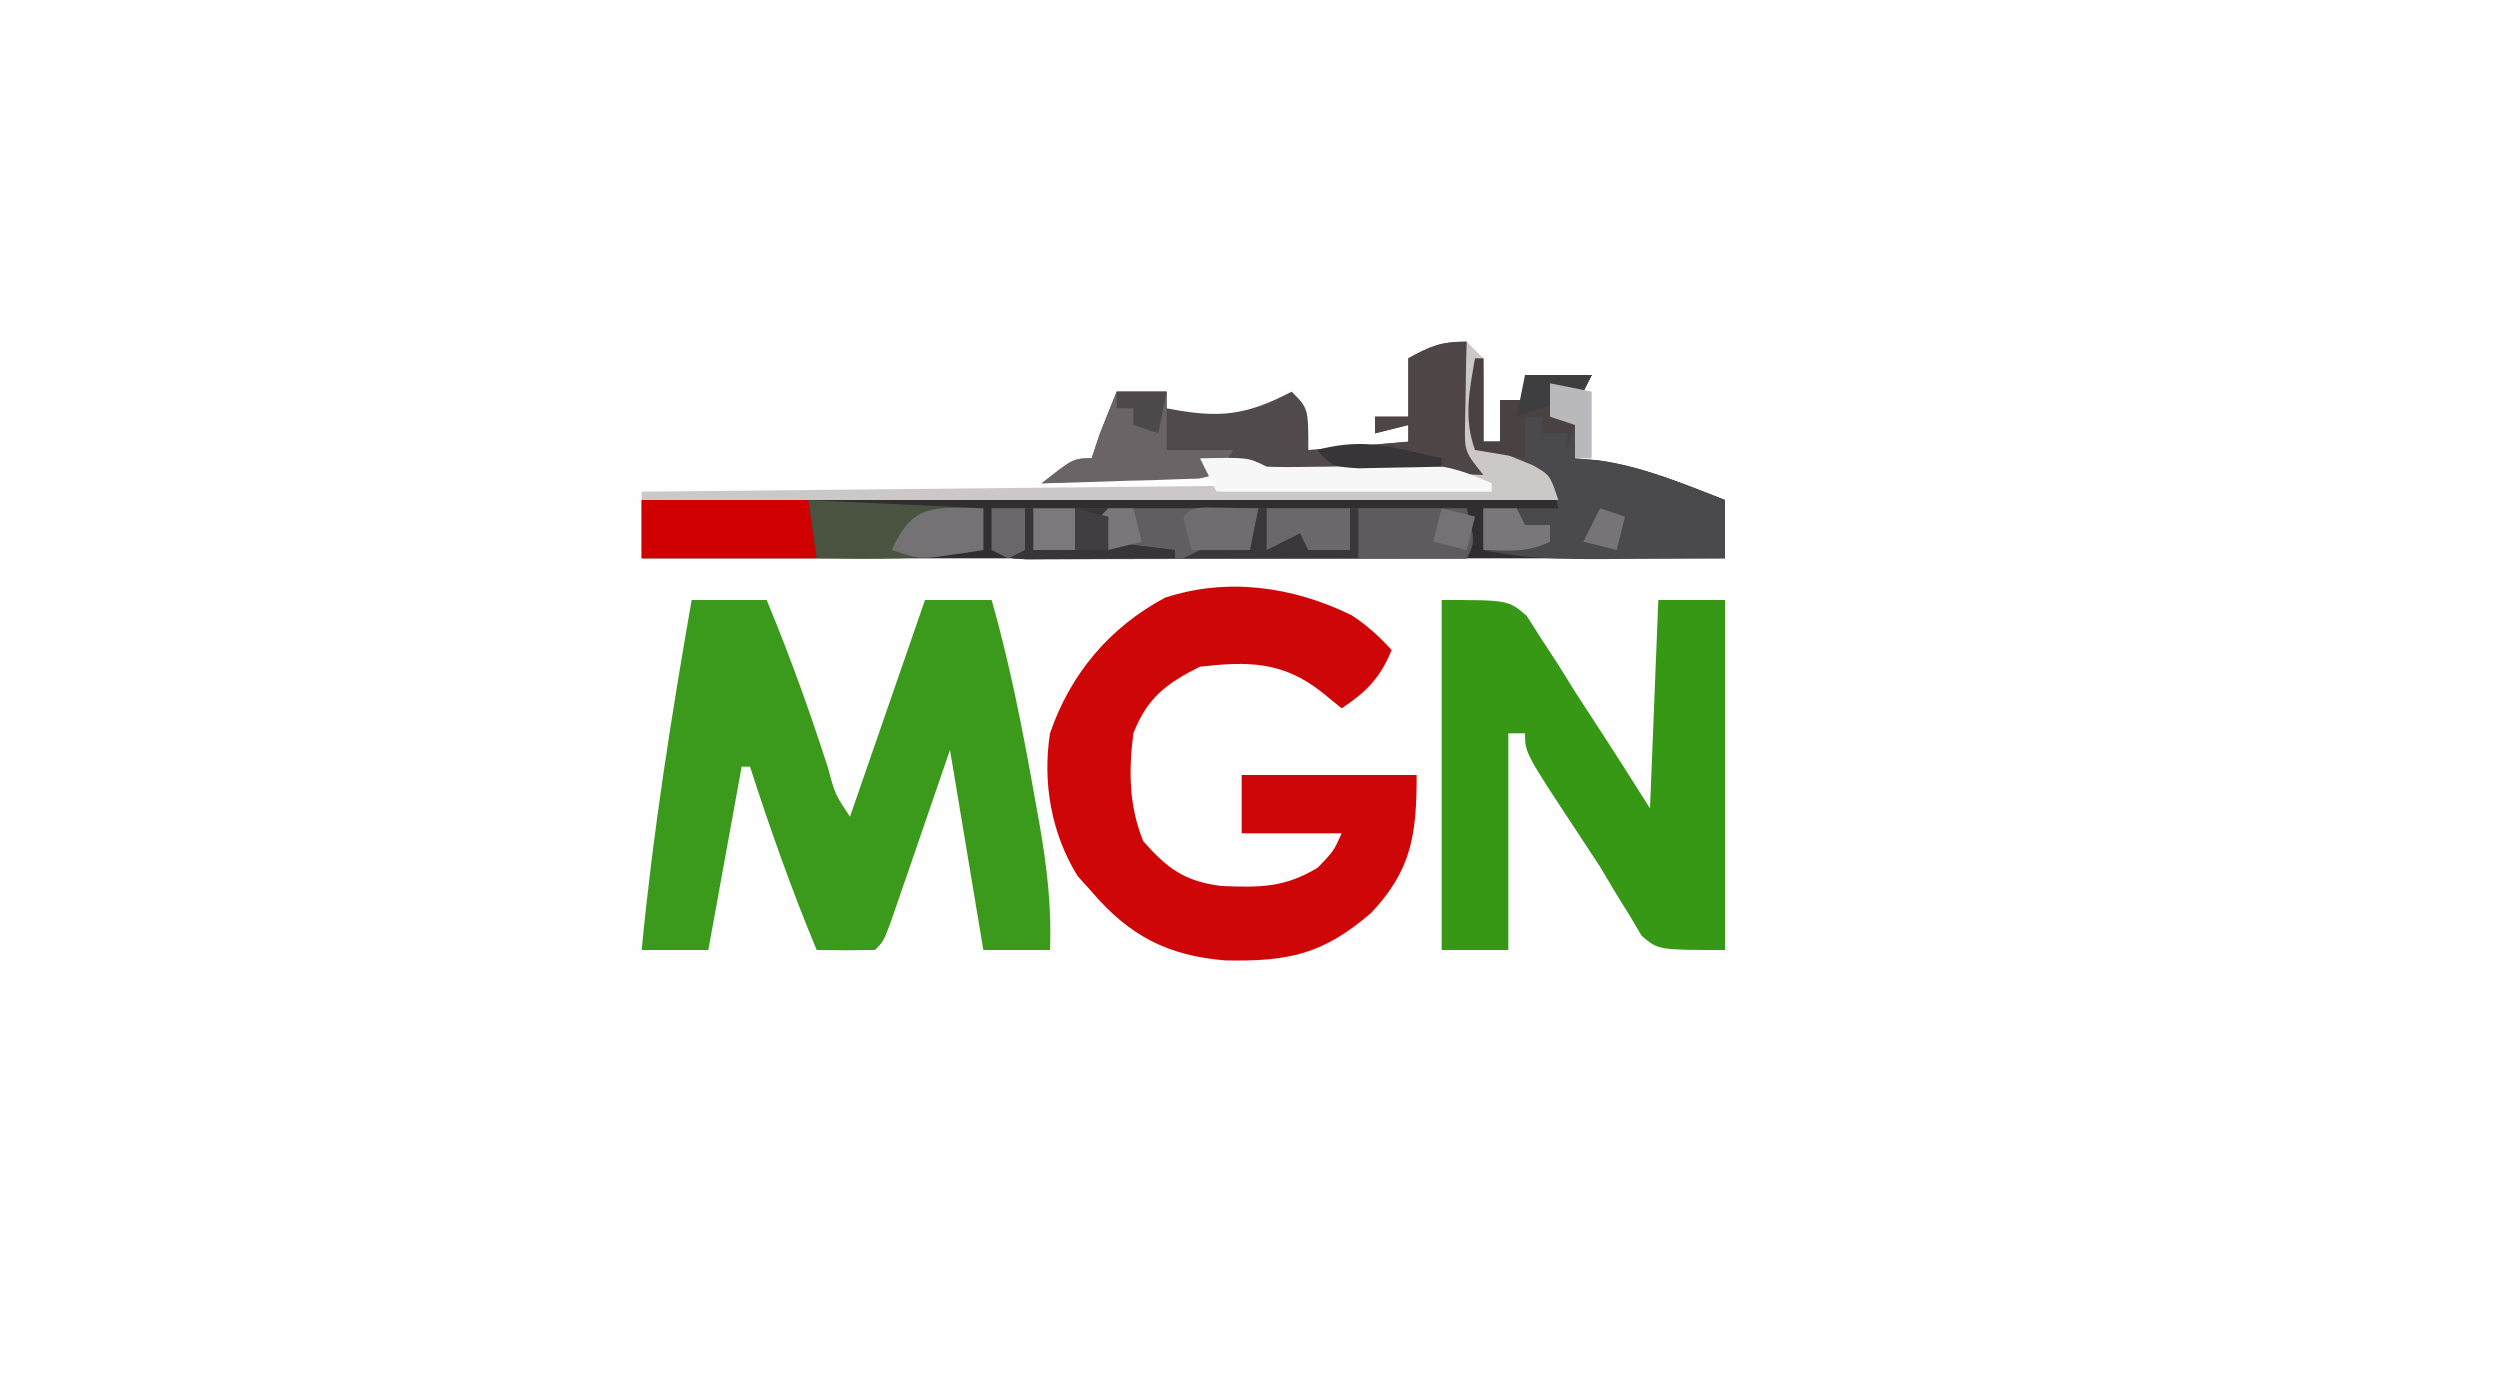 <?xml version="1.0" encoding="UTF-8"?>
<svg version="1.1" xmlns="http://www.w3.org/2000/svg" width="300" height="168">
<rect width="100%" height="100%" fill="#808080" stroke="none"/>
<path d="M0 0 C99 0 198 0 300 0 C300 55.44 300 110.88 300 168 C201 168 102 168 0 168 C0 112.56 0 57.12 0 0 Z " fill="#FEFEFE" transform="translate(0,0)"/>
<path d="M0 0 C2.97 0 5.94 0 9 0 C11.747 6.614 14.148 13.269 16.337 20.084 C17.202 23.299 17.202 23.299 19 26 C21.97 17.42 24.94 8.84 28 0 C30.64 0 33.28 0 36 0 C38.228 7.849 39.766 15.784 41.188 23.812 C41.366 24.803 41.545 25.793 41.729 26.813 C42.619 31.954 43.211 36.782 43 42 C40.36 42 37.72 42 35 42 C33.68 34.08 32.36 26.16 31 18 C28.409 25.523 28.409 25.523 25.824 33.049 C25.502 33.98 25.18 34.911 24.848 35.871 C24.518 36.829 24.188 37.788 23.848 38.775 C23 41 23 41 22 42 C19.667 42.041 17.333 42.042 15 42 C11.993 34.77 9.407 27.451 7 20 C6.67 20 6.34 20 6 20 C4.68 27.26 3.36 34.52 2 42 C-0.64 42 -3.28 42 -6 42 C-4.645 27.883 -2.443 13.966 0 0 Z " fill="#3B9A1C" transform="translate(83,72)"/>
<path d="M0 0 C0.33 0 0.66 0 1 0 C1 3.3 1 6.6 1 10 C1.66 10 2.32 10 3 10 C3 8.35 3 6.7 3 5 C3.99 5 4.98 5 6 5 C6 4.01 6 3.02 6 2 C8.64 2 11.28 2 14 2 C13.67 2.66 13.34 3.32 13 4 C12.129 6.902 12 8.861 12 12 C13.392 12.124 13.392 12.124 14.812 12.25 C20.125 12.982 25.028 15.067 30 17 C30 19.31 30 21.62 30 24 C-12.9 24 -55.8 24 -100 24 C-100 21.69 -100 19.38 -100 17 C-63.7 17 -27.4 17 10 17 C6.409 13.275 6.409 13.275 2.25 11.25 C1.177 10.838 0.105 10.425 -1 10 C-0.67 6.7 -0.34 3.4 0 0 Z " fill="#302E31" transform="translate(177,43)"/>
<path d="M0 0 C1.87 1.21 3.298 2.535 4.805 4.168 C3.411 7.535 1.826 9.154 -1.195 11.168 C-1.979 10.529 -2.763 9.889 -3.57 9.23 C-8.276 5.533 -12.339 5.512 -18.195 6.168 C-22.32 8.231 -24.501 9.912 -26.195 14.168 C-26.763 18.705 -26.729 22.848 -25.008 27.105 C-22.122 30.389 -20.039 31.94 -15.602 32.488 C-10.996 32.674 -8.083 32.701 -4.07 30.293 C-2.16 28.311 -2.16 28.311 -1.195 26.168 C-5.155 26.168 -9.115 26.168 -13.195 26.168 C-13.195 23.858 -13.195 21.548 -13.195 19.168 C-6.265 19.168 0.665 19.168 7.805 19.168 C7.805 26.264 7.227 30.545 2.344 35.715 C-3.46 40.723 -7.638 41.564 -15.152 41.418 C-22.038 40.852 -26.651 38.492 -31.195 33.168 C-31.752 32.549 -32.309 31.93 -32.883 31.293 C-36.041 26.18 -37.111 20.093 -36.195 14.168 C-33.762 7.067 -29.084 1.471 -22.406 -2.102 C-14.896 -4.583 -6.966 -3.43 0 0 Z " fill="#CF0607" transform="translate(162.195,73.832)"/>
<path d="M0 0 C8 0 8 0 10.215 1.914 C10.783 2.809 11.352 3.703 11.938 4.625 C12.586 5.614 13.234 6.602 13.902 7.621 C14.595 8.736 15.287 9.851 16 11 C16.832 12.284 17.666 13.567 18.504 14.848 C20.703 18.212 22.848 21.603 25 25 C25.33 16.75 25.66 8.5 26 0 C28.64 0 31.28 0 34 0 C34 13.86 34 27.72 34 42 C26 42 26 42 24.004 40.305 C23.528 39.503 23.053 38.701 22.562 37.875 C22.006 36.975 21.449 36.075 20.875 35.148 C19.947 33.59 19.947 33.59 19 32 C18.194 30.759 17.381 29.522 16.562 28.289 C10 18.353 10 18.353 10 16 C9.34 16 8.68 16 8 16 C8 24.58 8 33.16 8 42 C5.36 42 2.72 42 0 42 C0 28.14 0 14.28 0 0 Z " fill="#379816" transform="translate(173,72)"/>
<path d="M0 0 C0.33 0 0.66 0 1 0 C1 3.3 1 6.6 1 10 C1.66 10 2.32 10 3 10 C3 8.35 3 6.7 3 5 C3.99 5 4.98 5 6 5 C6 4.01 6 3.02 6 2 C8.64 2 11.28 2 14 2 C13.67 2.66 13.34 3.32 13 4 C12.129 6.902 12 8.861 12 12 C12.928 12.082 13.856 12.165 14.812 12.25 C20.125 12.982 25.028 15.067 30 17 C30 19.31 30 21.62 30 24 C26.292 24.029 22.583 24.047 18.875 24.062 C17.828 24.071 16.782 24.079 15.703 24.088 C10.691 24.104 5.923 24.082 1 23 C1 21.35 1 19.7 1 18 C3.97 18 6.94 18 10 18 C9.31 14.851 9.31 14.851 6.715 13.613 C5.798 13.184 4.882 12.755 3.938 12.312 C3.018 11.876 2.099 11.439 1.152 10.988 C0.442 10.662 -0.268 10.336 -1 10 C-0.67 6.7 -0.34 3.4 0 0 Z " fill="#4A494B" transform="translate(177,43)"/>
<path d="M0 0 C-0.023 0.904 -0.046 1.807 -0.07 2.738 C-0.088 3.918 -0.106 5.097 -0.125 6.312 C-0.148 7.484 -0.171 8.656 -0.195 9.863 C-0.253 13.164 -0.253 13.164 2 16 C-2.208 16.029 -6.417 16.047 -10.625 16.062 C-12.41 16.075 -12.41 16.075 -14.23 16.088 C-15.384 16.091 -16.538 16.094 -17.727 16.098 C-19.313 16.106 -19.313 16.106 -20.932 16.114 C-24.034 15.999 -26.953 15.577 -30 15 C-30 15.33 -30 15.66 -30 16 C-40.395 16.495 -40.395 16.495 -51 17 C-47 14 -47 14 -45 14 C-44.67 13.01 -44.34 12.02 -44 11 C-43.34 9.331 -42.674 7.664 -42 6 C-40.02 6 -38.04 6 -36 6 C-36 6.66 -36 7.32 -36 8 C-29.772 9.202 -26.629 8.932 -21 6 C-19 8 -19 8 -19 13 C-13.06 12.505 -13.06 12.505 -7 12 C-7 11.34 -7 10.68 -7 10 C-8.32 10.33 -9.64 10.66 -11 11 C-11 10.34 -11 9.68 -11 9 C-9.68 9 -8.36 9 -7 9 C-7 6.69 -7 4.38 -7 2 C-4.353 0.539 -3.106 0 0 0 Z " fill="#514A4C" transform="translate(176,41)"/>
<path d="M0 0 C18.81 0 37.62 0 57 0 C58 4 58 4 57 6 C49.204 6.025 41.408 6.043 33.611 6.055 C30.957 6.06 28.303 6.067 25.649 6.075 C21.842 6.088 18.034 6.093 14.227 6.098 C13.034 6.103 11.841 6.108 10.612 6.113 C9.511 6.113 8.41 6.113 7.276 6.114 C5.817 6.117 5.817 6.117 4.329 6.12 C2 6 2 6 0 5 C0 3.35 0 1.7 0 0 Z " fill="#605E61" transform="translate(119,61)"/>
<path d="M0 0 C8.25 0 16.5 0 25 0 C26 4 26 4 25 6 C13.78 6 2.56 6 -9 6 C-5 4 -5 4 -1 4 C-0.67 2.68 -0.34 1.36 0 0 Z " fill="#39373A" transform="translate(151,61)"/>
<path d="M0 0 C0.99 0.99 0.99 0.99 2 2 C1.977 4.383 1.977 4.383 1.625 7.125 C1.514 8.035 1.403 8.945 1.289 9.883 C1.194 10.581 1.098 11.28 1 12 C1.638 12.254 2.276 12.508 2.934 12.77 C3.76 13.114 4.586 13.458 5.438 13.812 C6.261 14.149 7.085 14.485 7.934 14.832 C10 16 10 16 11 19 C-25.3 19 -61.6 19 -99 19 C-99 18.67 -99 18.34 -99 18 C-66 17.67 -33 17.34 1 17 C0.01 15.02 0.01 15.02 -1 13 C-1.217 8.449 -1.11 4.439 0 0 Z " fill="#CDC8C8" transform="translate(176,41)"/>
<path d="M0 0 C6.6 0 13.2 0 20 0 C20.33 2.31 20.66 4.62 21 7 C14.07 7 7.14 7 0 7 C0 4.69 0 2.38 0 0 Z " fill="#D00001" transform="translate(77,60)"/>
<path d="M0 0 C-0.023 0.904 -0.046 1.807 -0.07 2.738 C-0.088 3.918 -0.106 5.097 -0.125 6.312 C-0.148 7.484 -0.171 8.656 -0.195 9.863 C-0.253 13.164 -0.253 13.164 2 16 C-0.959 15.886 -3.917 15.76 -6.875 15.625 C-7.717 15.594 -8.559 15.563 -9.426 15.531 C-10.231 15.493 -11.037 15.454 -11.867 15.414 C-12.611 15.383 -13.354 15.351 -14.121 15.319 C-16 15 -16 15 -18 13 C-12.555 12.505 -12.555 12.505 -7 12 C-7 11.34 -7 10.68 -7 10 C-8.32 10.33 -9.64 10.66 -11 11 C-11 10.34 -11 9.68 -11 9 C-9.68 9 -8.36 9 -7 9 C-7 6.69 -7 4.38 -7 2 C-4.353 0.539 -3.106 0 0 0 Z " fill="#4E4547" transform="translate(176,41)"/>
<path d="M0 0 C6.93 0.33 13.86 0.66 21 1 C21 2.65 21 4.3 21 6 C14.344 7.238 7.753 7.091 1 7 C0.67 4.69 0.34 2.38 0 0 Z " fill="#495340" transform="translate(97,60)"/>
<path d="M0 0 C1.98 0 3.96 0 6 0 C6 2.31 6 4.62 6 7 C8.64 7 11.28 7 14 7 C12 10 12 10 9.845 10.432 C8.976 10.459 8.107 10.485 7.211 10.512 C6.27 10.547 5.329 10.583 4.359 10.619 C3.375 10.642 2.39 10.664 1.375 10.688 C-0.114 10.739 -0.114 10.739 -1.633 10.791 C-4.088 10.874 -6.544 10.943 -9 11 C-5.25 8 -5.25 8 -3 8 C-2.67 7.01 -2.34 6.02 -2 5 C-1.34 3.331 -0.674 1.664 0 0 Z " fill="#6A6467" transform="translate(134,47)"/>
<path d="M0 0 C5.75 -0.125 5.75 -0.125 8 1 C9.61 1.061 11.222 1.06 12.832 1.027 C13.796 1.015 14.759 1.003 15.752 0.99 C17.781 0.955 19.809 0.916 21.838 0.873 C23.289 0.857 23.289 0.857 24.77 0.84 C26.094 0.815 26.094 0.815 27.445 0.789 C30.285 1.024 32.418 1.824 35 3 C35 3.33 35 3.66 35 4 C24.11 4 13.22 4 2 4 C1.34 2.68 0.68 1.36 0 0 Z " fill="#F7F7F7" transform="translate(144,55)"/>
<path d="M0 0 C4.62 0 9.24 0 14 0 C14 1.32 14 2.64 14 4 C16.64 4.33 19.28 4.66 22 5 C22 5.33 22 5.66 22 6 C18.708 6.029 15.417 6.047 12.125 6.062 C11.188 6.071 10.251 6.079 9.285 6.088 C7.941 6.093 7.941 6.093 6.57 6.098 C5.329 6.106 5.329 6.106 4.063 6.114 C2 6 2 6 0 5 C0 3.35 0 1.7 0 0 Z " fill="#373538" transform="translate(119,61)"/>
<path d="M0 0 C4.29 0 8.58 0 13 0 C14 4 14 4 13 6 C8.71 6 4.42 6 0 6 C0 4.02 0 2.04 0 0 Z " fill="#5D5B5E" transform="translate(163,61)"/>
<path d="M0 0 C0.33 0 0.66 0 1 0 C1 3.3 1 6.6 1 10 C1.66 10 2.32 10 3 10 C3 8.35 3 6.7 3 5 C3.99 5 4.98 5 6 5 C6 4.01 6 3.02 6 2 C8.64 2 11.28 2 14 2 C13.67 2.66 13.34 3.32 13 4 C12.657 5.331 12.324 6.664 12 8 C11.67 8.99 11.34 9.98 11 11 C11 10.34 11 9.68 11 9 C10.01 9 9.02 9 8 9 C8 8.34 8 7.68 8 7 C7.34 7 6.68 7 6 7 C6 8.65 6 10.3 6 12 C3.03 11.505 3.03 11.505 0 11 C-1.374 7.182 -0.68 3.927 0 0 Z " fill="#4A4143" transform="translate(177,43)"/>
<path d="M0 0 C0 1.65 0 3.3 0 5 C-1.258 5.186 -2.516 5.371 -3.812 5.562 C-4.874 5.719 -4.874 5.719 -5.957 5.879 C-8 6 -8 6 -11 5 C-8.455 -0.635 -5.972 -0.111 0 0 Z " fill="#747275" transform="translate(118,61)"/>
<path d="M0 0 C3.3 0 6.6 0 10 0 C10 1.65 10 3.3 10 5 C8.333 5 6.667 5 5 5 C4.67 4.34 4.34 3.68 4 3 C2.02 3.99 2.02 3.99 0 5 C0 3.35 0 1.7 0 0 Z " fill="#6A686B" transform="translate(152,61)"/>
<path d="M0 0 C2.051 0.033 4.102 0.065 6.152 0.098 C5.822 1.748 5.492 3.398 5.152 5.098 C2.842 5.098 0.532 5.098 -1.848 5.098 C-2.41 3.16 -2.41 3.16 -2.848 1.098 C-1.848 0.098 -1.848 0.098 0 0 Z " fill="#6F6D70" transform="translate(144.848,60.902)"/>
<path d="M0 0 C1.32 0 2.64 0 4 0 C4.33 0.66 4.66 1.32 5 2 C5.99 2 6.98 2 8 2 C8 2.66 8 3.32 8 4 C5.291 5.354 2.991 5.065 0 5 C0 3.35 0 1.7 0 0 Z " fill="#79777A" transform="translate(178,61)"/>
<path d="M0 0 C0.883 0.195 1.766 0.389 2.676 0.59 C3.672 0.824 3.672 0.824 4.688 1.062 C4.688 1.393 4.688 1.722 4.688 2.062 C2.563 2.116 0.438 2.155 -1.688 2.188 C-3.463 2.222 -3.463 2.222 -5.273 2.258 C-8.312 2.062 -8.312 2.062 -10.312 0.062 C-6.517 -0.915 -3.812 -0.864 0 0 Z " fill="#373538" transform="translate(168.312,53.938)"/>
<path d="M0 0 C2.64 0 5.28 0 8 0 C6.695 2.61 5.642 2.681 2.938 3.625 C1.837 4.016 1.837 4.016 0.715 4.414 C0.149 4.607 -0.417 4.801 -1 5 C-0.67 3.35 -0.34 1.7 0 0 Z " fill="#3E3D3F" transform="translate(183,45)"/>
<path d="M0 0 C1.98 0.495 1.98 0.495 4 1 C3.67 2.32 3.34 3.64 3 5 C1.68 4.67 0.36 4.34 -1 4 C-0.67 2.68 -0.34 1.36 0 0 Z " fill="#747275" transform="translate(173,61)"/>
<path d="M0 0 C1.65 0 3.3 0 5 0 C5 1.65 5 3.3 5 5 C3.35 5 1.7 5 0 5 C0 3.35 0 1.7 0 0 Z " fill="#7B797C" transform="translate(124,61)"/>
<path d="M0 0 C1.32 0 2.64 0 4 0 C4 1.65 4 3.3 4 5 C3.01 5.495 3.01 5.495 2 6 C1.34 5.67 0.68 5.34 0 5 C0 3.35 0 1.7 0 0 Z " fill="#69676A" transform="translate(119,61)"/>
<path d="M0 0 C2.475 0.495 2.475 0.495 5 1 C5 3.64 5 6.28 5 9 C4.34 9 3.68 9 3 9 C3 7.68 3 6.36 3 5 C2.01 4.67 1.02 4.34 0 4 C0 2.68 0 1.36 0 0 Z " fill="#B9B8BA" transform="translate(186,46)"/>
<path d="M0 0 C0.99 0.33 1.98 0.66 3 1 C2.67 2.32 2.34 3.64 2 5 C0.68 4.67 -0.64 4.34 -2 4 C-1.34 2.68 -0.68 1.36 0 0 Z " fill="#767477" transform="translate(192,61)"/>
<path d="M0 0 C0.99 0 1.98 0 3 0 C3.33 1.32 3.66 2.64 4 4 C2.68 4.33 1.36 4.66 0 5 C-0.562 3.062 -0.562 3.062 -1 1 C-0.67 0.67 -0.34 0.34 0 0 Z " fill="#79777A" transform="translate(133,61)"/>
<path d="M0 0 C1.32 0.33 2.64 0.66 4 1 C4 2.32 4 3.64 4 5 C2.68 5 1.36 5 0 5 C0 3.35 0 1.7 0 0 Z " fill="#403E41" transform="translate(129,61)"/>
<path d="M0 0 C1.98 0 3.96 0 6 0 C5.67 1.65 5.34 3.3 5 5 C4.01 4.67 3.02 4.34 2 4 C2 3.34 2 2.68 2 2 C1.34 2 0.68 2 0 2 C0 1.34 0 0.68 0 0 Z " fill="#4D494B" transform="translate(134,47)"/>
</svg>
